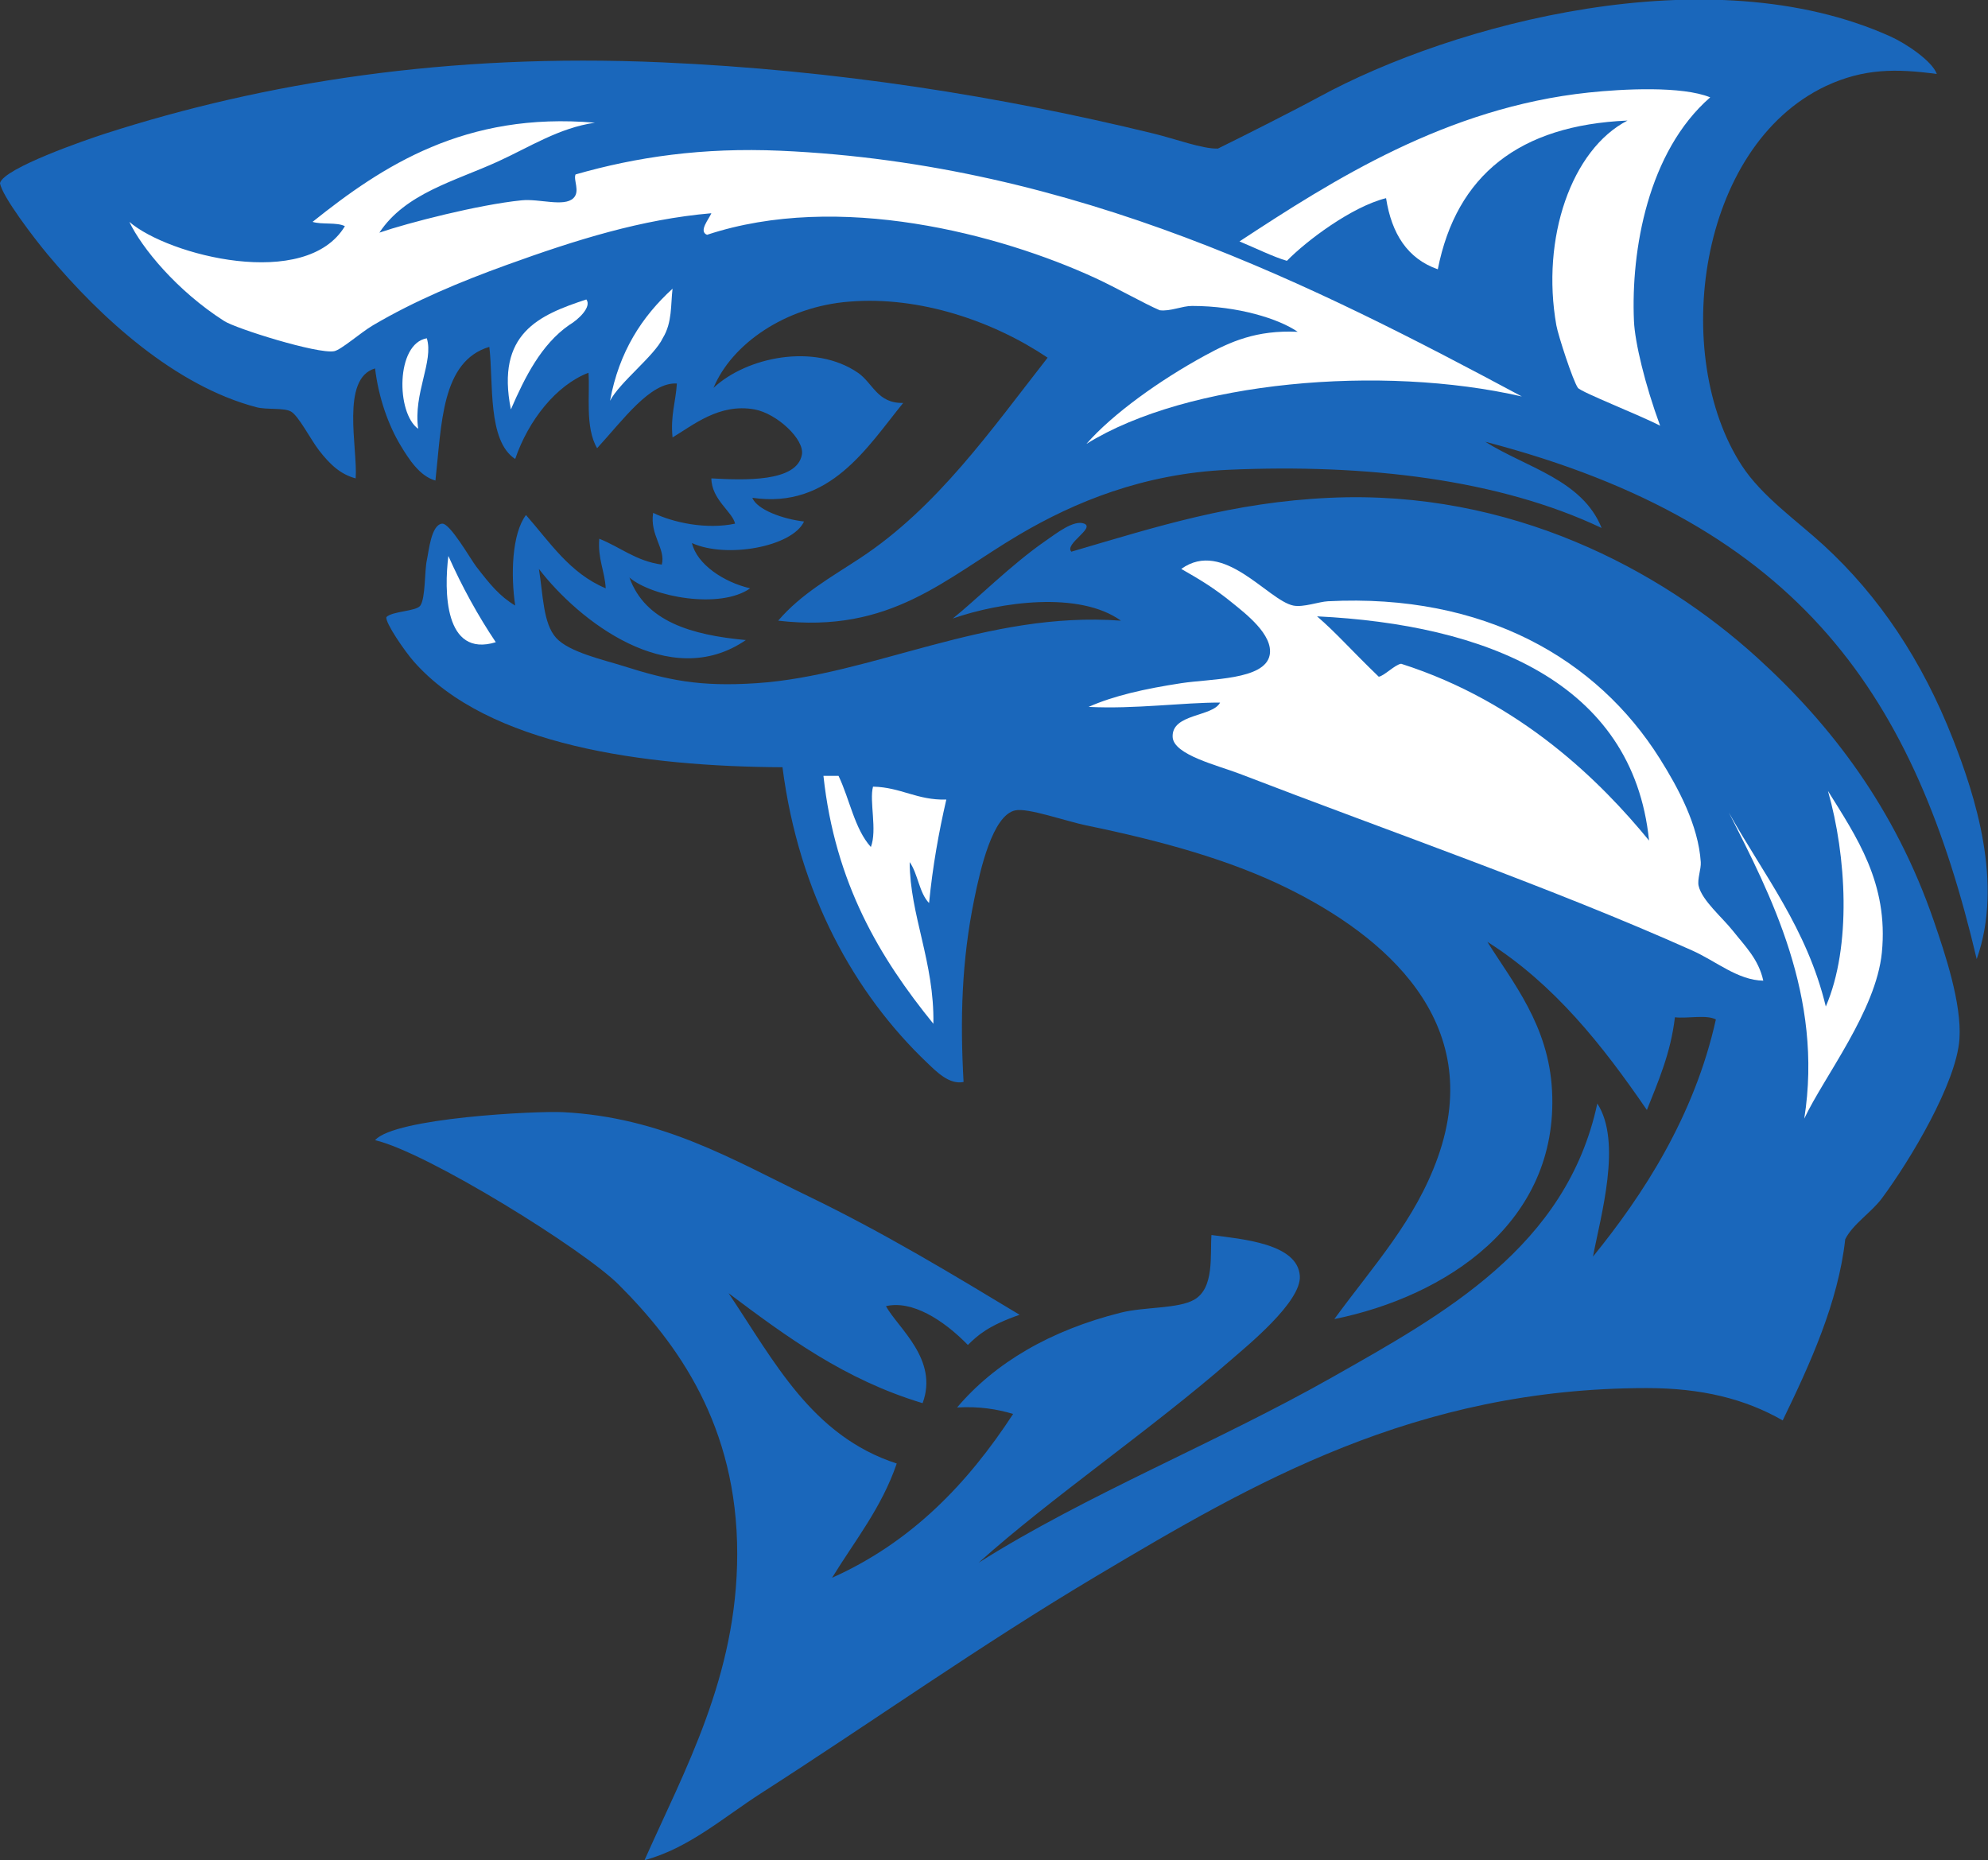 <?xml version="1.0" encoding="UTF-8" standalone="no"?>
<svg
   xmlns:dc="http://purl.org/dc/elements/1.1/"
   xmlns:cc="http://creativecommons.org/ns#"
   xmlns:rdf="http://www.w3.org/1999/02/22-rdf-syntax-ns#"
   xmlns:svg="http://www.w3.org/2000/svg"
   xmlns="http://www.w3.org/2000/svg"
   viewBox="0 0 495.853 463.96"
   height="463.96"
   width="495.853"
   xml:space="preserve"
   id="svg2"
   version="1.1"><rect x="0" y="0" width="495.853" height="463.96" fill="#333333" stroke="none"/><defs
     id="defs6" /><g
     transform="matrix(1.333,0,0,-1.333,0,463.96)"
     id="g10"><g
       transform="scale(0.1)"
       id="g12"><path
         id="path14"
         style="fill:#1a67bb;fill-opacity:1;fill-rule:evenodd;stroke:none"
         d="m 1690.02,2726.63 c -67.38,-82.67 -137.01,-198.83 -282.34,-177.48 8.73,-22.23 56.97,-39.8 96.8,-44.37 -22,-47.39 -145.32,-69.69 -209.73,-40.33 9.06,-39.35 58.73,-72.99 108.89,-84.7 -56.4,-39.78 -183.27,-16.17 -225.87,20.16 29.49,-82.1 115.63,-107.55 217.81,-116.96 -143.01,-98.29 -313.93,37.55 -387.21,133.1 7.9,-48.24 7.62,-101.8 32.27,-129.07 24.17,-26.77 89.92,-41.29 125.04,-52.44 83.6,-26.54 143.03,-39.45 250.07,-32.27 215.91,14.48 429.59,135.55 681.65,116.98 -78.15,56.04 -225.9,35 -314.61,4.03 43.92,35.06 109.83,101.29 173.43,145.2 19.85,13.7 53.32,40.31 72.62,32.27 20.45,-8.52 -37.71,-38.09 -24.21,-52.44 160.65,47.1 301.33,92.54 484.01,100.84 338.24,15.37 617.55,-134.25 798.63,-298.47 139.86,-126.86 258.86,-283.52 330.75,-492.09 21.99,-63.79 52.7,-155.91 48.4,-221.83 -5.37,-82.15 -92.16,-227.03 -145.21,-298.48 -19.43,-26.19 -54.86,-48.55 -68.57,-76.64 -12.91,-117.73 -66,-233.769 -116.96,-338.808 -70.11,40.156 -151.28,60.488 -254.12,60.488 -433.34,0 -738.26,-178.222 -1028.52,-350.898 C 1834.27,402.285 1636.64,261.699 1423.81,125.039 1354.14,80.293 1288.26,21.914 1206,0 c 74.96,168.711 173.2,344.023 173.44,572.754 0.27,240.996 -112.17,394.531 -221.84,504.176 -65.61,65.63 -357.948,247.35 -455.784,270.26 36.875,41.99 302.054,54.86 350.914,52.42 185.82,-9.26 317.68,-88.59 459.82,-157.31 141.84,-68.55 271.31,-147.03 395.28,-221.83 -58.71,-20.587 -77.73,-37.814 -96.81,-56.466 -46.59,47.816 -105.1,83.946 -153.27,72.596 22.81,-41.385 98.86,-99.588 68.58,-181.502 -145.75,43.828 -254.77,124.394 -363.03,205.702 84.91,-126.171 155.24,-266.933 314.62,-318.632 -28.41,-83.184 -78.61,-144.59 -121.01,-213.789 148.63,66.504 253.89,176.367 338.81,306.562 -30,8.985 -63.51,14.454 -104.86,12.09 70.47,83.242 174.14,144.336 306.54,177.479 44.15,11.06 107.14,6.97 137.13,24.2 38.24,21.93 29.51,84.1 32.28,121 57.14,-7.64 161.44,-15.78 165.37,-76.62 3.12,-48.4 -98.74,-130.863 -129.07,-157.328 C 2153.3,805.098 1966.3,677.91 1831.19,556.621 c 202.48,127.891 445.13,224.317 661.49,346.875 208.73,118.244 438.45,243.614 496.12,512.264 46.81,-72.21 6.19,-210.33 -8.07,-286.38 93.44,114.96 189.58,262.16 229.91,443.67 -17.54,9.35 -52.39,1.4 -76.64,4.04 -7.94,-67.36 -31.08,-119.51 -52.44,-173.44 -83.1,121.23 -173.31,235.41 -298.47,314.61 47.16,-75.64 114.66,-155.9 121,-278.3 12.86,-247.52 -199.62,-385.39 -407.38,-427.56 74.07,101.31 151.45,184.4 193.61,302.52 91.16,255.43 -102.43,415.74 -282.34,504.18 -107.21,52.69 -234.06,87.91 -375.12,116.97 -37.5,7.72 -109.4,33.28 -133.1,28.23 -42.73,-9.11 -65.44,-110.89 -76.63,-165.37 -23.95,-116.55 -26.72,-226.08 -20.17,-342.84 -26.92,-5.56 -51.23,19.77 -68.57,36.29 -134.27,127.97 -239.7,314.53 -270.25,552.58 -258.97,1.38 -551.066,40.4 -689.722,197.65 -17.117,19.42 -53.758,72.62 -51.48,83.27 11.207,11.38 56.085,10.6 63.585,21.6 9.817,14.37 7.77,64.86 12.106,84.7 3.961,18.15 8.031,65.6 28.23,68.57 14.758,2.18 53.524,-66.43 64.536,-80.67 25.746,-33.28 43.257,-54.93 72.605,-72.6 -8.5,56.99 -6.273,134.3 20.164,169.41 44.686,-50.78 81.916,-109 149.236,-137.14 -1.94,33.02 -15.09,54.82 -12.1,92.77 39.47,-15.66 68.55,-41.7 116.98,-48.4 7.86,29.43 -22.82,55.11 -16.14,96.8 37.18,-18.19 99.84,-31.6 153.27,-20.17 -4.75,22.18 -43.91,44.8 -44.36,84.71 61.31,-3.41 160,-7.4 169.4,44.36 5.23,28.81 -47.29,77.26 -88.74,84.71 -66.18,11.89 -115.31,-29.98 -153.27,-52.44 -4.19,40.49 6.01,66.6 8.07,100.84 -49.81,3.18 -100.87,-68.52 -149.24,-121 -23.01,39.18 -13.05,101.41 -16.14,141.17 -60.31,-23.06 -112.54,-89.13 -137.13,-161.35 -52.34,33.97 -40.41,143.66 -48.402,209.75 -90.063,-26.92 -89.09,-144.86 -100.84,-250.08 -29.641,8.06 -50.211,40.94 -64.531,64.54 -23.727,39.08 -41.875,90.7 -48.411,145.2 -64.875,-18.56 -32.183,-149.58 -36.296,-205.7 -28.454,7.49 -48.141,26.06 -68.567,52.43 -15.945,20.59 -37.984,64.27 -52.441,72.6 -13.028,7.52 -45.301,3.02 -64.532,8.07 C 328.367,2758.34 188.926,2884.87 88.734,3004.94 65.074,3033.29 3.469,3113.41 0,3138.04 c 7.012,27.94 162.086,81.34 197.637,92.77 295.855,95.13 638.965,150.76 1040.643,133.11 327.91,-14.42 634.06,-63.56 919.62,-133.11 42.2,-10.28 92,-29.17 120.99,-28.24 43.99,21.5 146.32,73.23 189.59,96.81 250.09,136.21 729.66,265.92 1068.86,112.94 29.77,-13.43 78.27,-46.24 86.69,-70.17 -75.97,10.17 -136.21,10.67 -207.69,-22.6 -240.17,-113.81 -290.66,-504.85 -157.31,-709.89 37.71,-58 102.76,-102.87 153.27,-149.25 103.66,-95.13 184.28,-215.59 242.02,-363 41.04,-104.82 94.92,-269.45 44.37,-411.41 -114.38,485.09 -323.34,812.63 -919.64,968.02 77.66,-48.72 181.63,-71.14 217.81,-161.34 -191.88,90.96 -440.16,120.23 -697.79,108.91 -159.91,-7.04 -289.02,-60.8 -391.24,-121 -139.81,-82.35 -240.66,-186.09 -451.75,-161.34 42.89,50.14 98.81,81.1 153.27,116.96 144.11,94.9 244.31,238.84 350.92,375.11 -101.16,68.03 -239,115.72 -371.09,104.88 -120.22,-9.29 -220.16,-79.58 -254.11,-161.34 62.39,58.15 189.02,84 270.25,28.24 28.27,-19.41 36.11,-57.53 84.7,-56.47 v 0" /><path
         id="path16"
         style="fill:#ffffff;fill-opacity:1;fill-rule:evenodd;stroke:none"
         d="m 3200.05,3298.42 c -116.39,-101.38 -148.53,-285.59 -142.69,-418.52 1.75,-39.81 20.5,-118.48 48.96,-195.9 -36.73,19.26 -147.88,62.75 -153.83,70.86 -9.02,12.35 -36.97,98.02 -40.33,116.97 -28.92,162.94 28.21,329.11 133.11,383.17 -202.39,-8.7 -320.1,-102.07 -354.95,-278.3 -56.8,19.84 -86.48,66.79 -96.8,133.1 -64.34,-16.06 -149.07,-79.85 -185.54,-117.25 -25.23,7.23 -60.31,24.6 -88.74,36.3 174.63,114.58 387.35,250.48 653.43,278.59 63.7,6.74 174.4,12.59 227.38,-9.02 v 0" /><path
         id="path18"
         style="fill:#ffffff;fill-opacity:1;fill-rule:evenodd;stroke:none"
         d="m 955.93,2714.53 c -28.387,142.19 52.64,176.6 141.17,205.7 10.43,-13.31 -13.92,-37.18 -32.26,-47.93 -52.23,-36.39 -82.809,-97.65 -108.91,-157.77 v 0" /><path
         id="path20"
         style="fill:#ffffff;fill-opacity:1;fill-rule:evenodd;stroke:none"
         d="m 782.488,2678.22 c -41.492,29.41 -41.965,159.4 16.141,169.41 13.328,-43.2 -25.66,-103.2 -16.141,-169.41 v 0" /><path
         id="path22"
         style="fill:#ffffff;fill-opacity:1;fill-rule:evenodd;stroke:none"
         d="m 838.961,2440.25 c 25.684,-57.67 55.273,-111.45 88.734,-161.34 -96.929,-29.61 -96.715,97 -88.734,161.34 v 0" /><path
         id="path24"
         style="fill:#ffffff;fill-opacity:1;fill-rule:evenodd;stroke:none"
         d="m 3299.36,1645.64 c -47.81,0.79 -87.97,36.33 -133.1,56.49 -265.22,118.51 -559.2,219.88 -847.02,330.74 -39.89,15.36 -123.32,35.17 -125.04,68.57 -2.27,44.2 74.91,37.49 88.74,64.53 -69.24,0.24 -159.31,-12.47 -246.05,-8.07 47.3,20.92 104.75,33.84 173.45,44.37 54.62,8.39 156.16,5.77 165.37,52.44 7.49,38.01 -46.21,78.49 -68.57,96.81 -35.66,29.19 -63.01,45.19 -96.8,64.53 79.22,57.08 161.93,-58.93 209.74,-68.57 18.56,-3.74 47.76,7.2 64.53,8.07 292.99,15.03 504.02,-108.13 621.16,-294.45 34.5,-54.87 72.1,-124.53 76.63,-193.61 0.85,-13.06 -6.79,-32.19 -4.04,-44.37 6.22,-27.44 44.43,-59.24 64.54,-84.69 22.29,-28.2 47.65,-52.49 56.46,-92.79 z m -834.92,681.68 c 36.86,-31.86 61.95,-61.4 115.37,-112.94 9.89,1.17 30.56,22.83 41.94,24.2 224.38,-71.44 374.63,-221.75 463.85,-330.75 -30.21,297.89 -308.35,404.21 -621.16,419.49 v 0" /><path
         id="path26"
         style="fill:#ffffff;fill-opacity:1;fill-rule:evenodd;stroke:none"
         d="m 1540.79,2028.83 c 9.4,0 18.82,0 28.23,0 20.91,-43.62 29.92,-99.14 60.5,-133.1 12.19,31.63 -3.25,85.89 4.03,112.94 52.63,-1.15 81.92,-25.63 137.14,-24.21 -14.12,-61.16 -25.57,-125 -32.27,-193.6 -18.58,19.06 -20.68,54.6 -36.3,76.63 0.38,-99.11 46.44,-187.49 44.37,-302.51 -100,123.18 -183.91,262.47 -205.7,463.85 v 0" /><path
         id="path28"
         style="fill:#ffffff;fill-opacity:1;fill-rule:evenodd;stroke:none"
         d="m 242.004,3065.43 c 73.094,-63.02 330.539,-128.99 403.348,-8.06 -15.039,7.81 -43.161,2.55 -60.504,8.06 130.715,104.67 285.558,206.42 528.382,185.55 -67.29,-9.69 -122.085,-45.48 -181.5,-72.6 -80.39,-36.72 -173.246,-59.38 -221.843,-133.11 52.879,18.21 185.34,52.36 266.207,60.5 33.206,3.34 79.236,-12.97 96.806,4.03 13.09,12.68 -0.5,34.22 4.03,44.37 114.12,32.78 237.82,50.76 383.18,44.37 553.24,-24.33 1003.93,-254.53 1387.52,-459.82 -261.8,60.11 -625.29,29.1 -814.77,-88.73 49.17,56.37 138.14,119.78 221.85,165.37 47.1,25.66 96.13,48.02 173.43,44.37 -35.34,24.46 -112.12,48.4 -197.63,48.4 -19.07,0 -40.53,-10.56 -60.51,-8.07 -28.66,12.23 -81.23,42.23 -121,60.51 -177.95,81.77 -479.37,162.2 -726.02,80.66 -16.57,6.4 3.81,29.67 8.07,40.34 -130.56,-11.28 -252.85,-49.64 -383.195,-96.8 -85.859,-31.08 -171.566,-66.64 -250.066,-112.94 -23.094,-13.62 -59.66,-46.06 -72.601,-48.4 -31.11,-5.62 -184.52,42.52 -205.711,56.47 -88.875,56.76 -154.282,136.96 -177.473,185.53 v 0" /><path
         id="path30"
         style="fill:#ffffff;fill-opacity:1;fill-rule:evenodd;stroke:none"
         d="m 1258.44,2940.39 c -3.66,-29.85 -0.28,-63.02 -18.25,-92.38 -15.51,-33.18 -80.45,-82.34 -98.72,-117.35 16.86,92.05 59.99,157.81 116.97,209.73 v 0" /><path
         id="path32"
         style="fill:#ffffff;fill-opacity:1;fill-rule:evenodd;stroke:none"
         d="m 3416.34,1597.27 c 48.56,112.52 38.67,281.87 4.04,403.33 52.6,-84.83 113.76,-172.31 100.83,-302.49 -10.8,-108.91 -107.99,-231.8 -145.19,-310.59 36.08,228.18 -62.95,419.25 -141.18,572.75 65.04,-116.48 146.25,-216.76 181.5,-363 v 0" /></g></g></svg>
